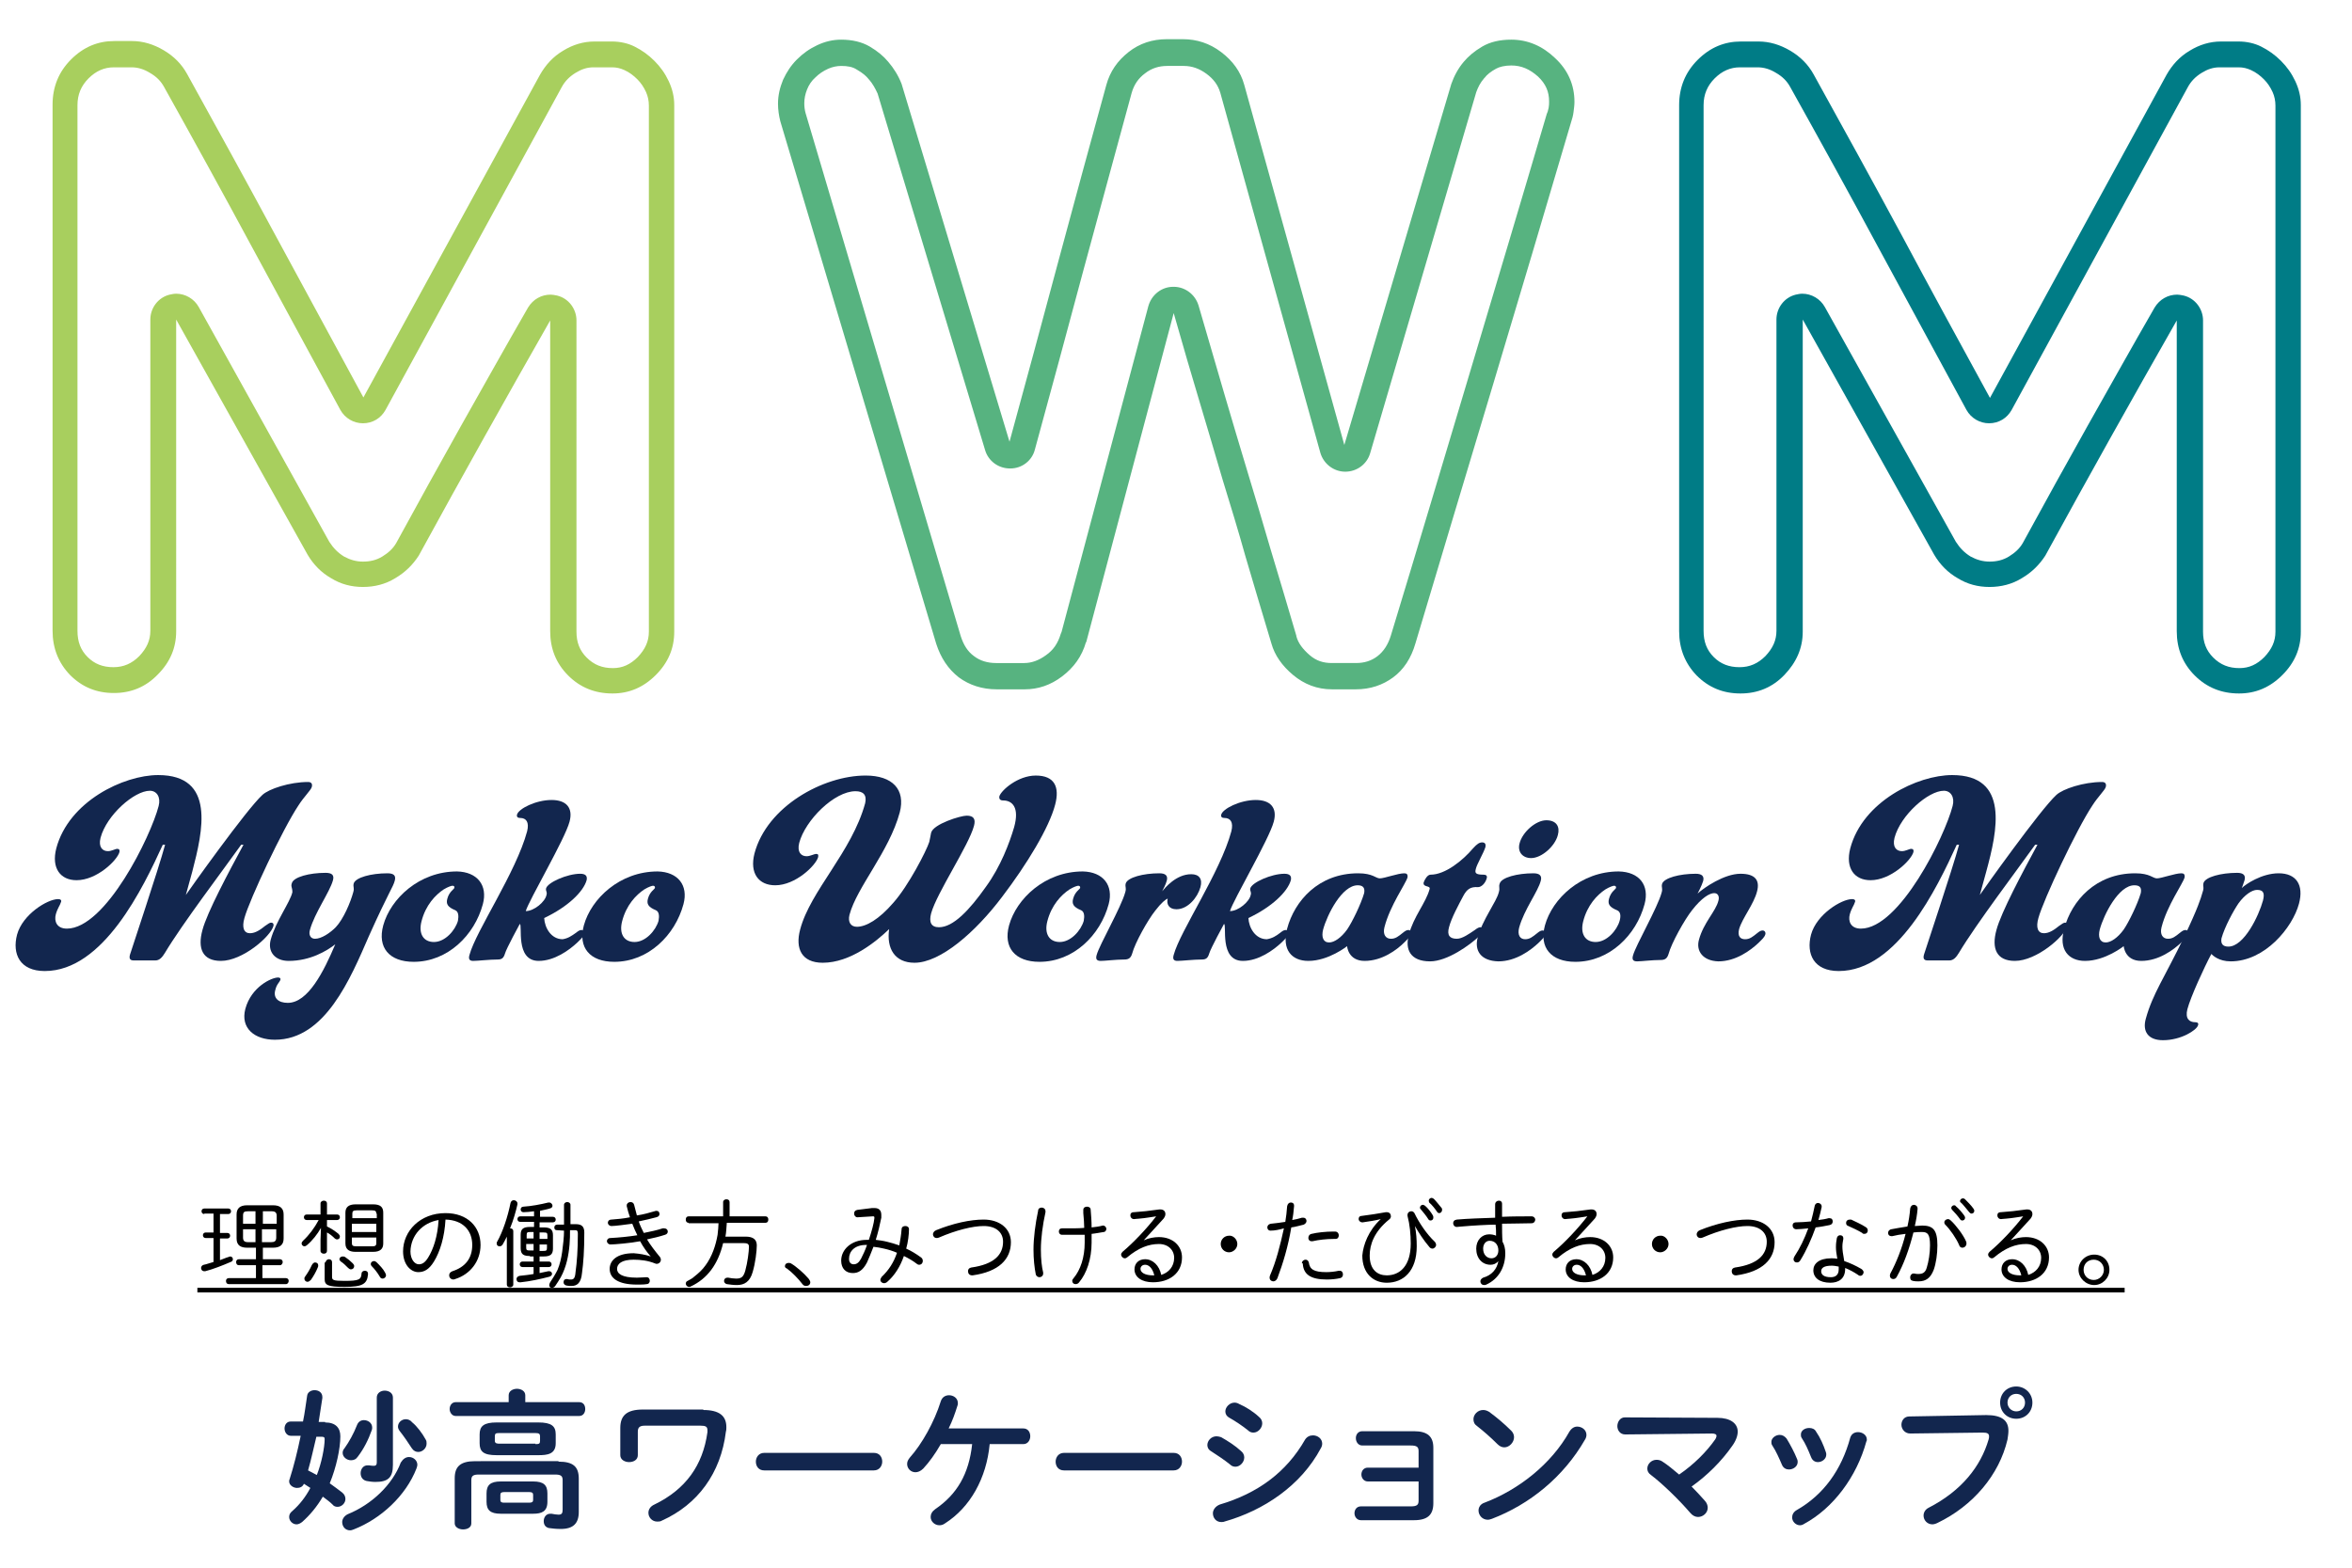 <?xml version="1.0" encoding="utf-8"?>
<!-- Generator: Adobe Illustrator 21.0.0, SVG Export Plug-In . SVG Version: 6.00 Build 0)  -->
<svg version="1.1" id="レイヤー_1" xmlns="http://www.w3.org/2000/svg" xmlns:xlink="http://www.w3.org/1999/xlink" x="0px"
	 y="0px" viewBox="0 0 510 340" style="enable-background:new 0 0 510 340;" xml:space="preserve">
<style type="text/css">
	.st0{fill:#12264E;}
	.st1{fill:#A8CF5E;}
	.st2{fill:#57B380;}
	.st3{fill:#007C86;}
</style>
<g>
	<path d="M44.3,263.3c-0.4,0-0.6-0.3-0.6-0.6c0-0.3,0.2-0.6,0.6-0.6h5.2c0.4,0,0.6,0.3,0.6,0.6c0,0.3-0.2,0.6-0.6,0.6h-1.8v4.1h1.6
		c0.4,0,0.6,0.3,0.6,0.6c0,0.3-0.2,0.6-0.6,0.6h-1.6v4.7c0.6-0.2,1.2-0.5,1.9-0.7c0.1,0,0.2-0.1,0.3-0.1c0.4,0,0.6,0.3,0.6,0.6
		c0,0.2-0.1,0.5-0.5,0.6c-1.6,0.7-3.9,1.6-5.5,2c-0.1,0-0.2,0-0.2,0c-0.5,0-0.7-0.4-0.7-0.7c0-0.3,0.2-0.6,0.6-0.7
		c0.6-0.1,1.3-0.4,2.1-0.6v-5.2h-1.7c-0.4,0-0.6-0.3-0.6-0.6c0-0.3,0.2-0.6,0.6-0.6h1.7v-4.1H44.3z M56.9,273.1h3.8
		c0.4,0,0.6,0.3,0.6,0.6c0,0.3-0.2,0.7-0.6,0.7h-3.8v2.8H62c0.4,0,0.6,0.3,0.6,0.6c0,0.3-0.2,0.7-0.6,0.7H49.6
		c-0.4,0-0.6-0.3-0.6-0.7c0-0.3,0.2-0.6,0.6-0.6h5.9v-2.8h-3.7c-0.4,0-0.6-0.3-0.6-0.7c0-0.3,0.2-0.6,0.6-0.6h3.7v-2.5h-1.9
		c-1.4,0-2.3-0.5-2.3-2v-5.2c0-1.3,0.7-2,2.3-2h5.6c1.6,0,2.3,0.7,2.3,2v5.2c0,1.3-0.7,2-2.3,2h-2.2V273.1z M53.8,262.7
		c-0.9,0-1.1,0.2-1.1,1v1.7h2.7v-2.7H53.8z M52.7,266.6v1.8c0,0.7,0.3,1,1.1,1h1.6v-2.8H52.7z M56.9,265.4H60v-1.7
		c0-0.7-0.3-1-1.1-1h-1.9V265.4z M56.9,269.4h1.9c0.7,0,1.1-0.2,1.1-1v-1.8h-3.1V269.4z"/>
	<path d="M66.5,264.6c-0.4,0-0.6-0.3-0.6-0.6s0.2-0.6,0.6-0.6h3V261c0-0.4,0.4-0.6,0.7-0.6c0.4,0,0.7,0.2,0.7,0.6v2.4h2.2
		c0.4,0,0.6,0.3,0.6,0.6s-0.2,0.6-0.6,0.6h-2.2v1.4c0.9,0.4,1.9,1.1,2.5,1.6c0.2,0.2,0.3,0.4,0.3,0.6c0,0.4-0.3,0.6-0.6,0.6
		c-0.2,0-0.4-0.1-0.5-0.2c-0.5-0.5-1.1-1-1.7-1.3v4c0,0.4-0.3,0.6-0.7,0.6c-0.3,0-0.7-0.2-0.7-0.6v-2.4l0.1-2.6
		c-0.8,1.4-1.8,2.7-3.1,3.8c-0.2,0.1-0.3,0.2-0.5,0.2c-0.3,0-0.6-0.3-0.6-0.6c0-0.2,0.1-0.4,0.3-0.6c1.3-1.2,2.5-2.8,3.4-4.5H66.5z
		 M68.3,273.8c0.4,0,0.7,0.2,0.7,0.7c0,0.1,0,0.2-0.1,0.4c-0.4,1-1,2-1.5,2.7c-0.2,0.2-0.5,0.4-0.7,0.4c-0.4,0-0.7-0.3-0.7-0.7
		c0-0.2,0.1-0.4,0.2-0.5c0.5-0.7,1-1.5,1.4-2.4C67.8,274,68.1,273.8,68.3,273.8z M70.6,273.8c0-0.4,0.4-0.7,0.7-0.7
		c0.4,0,0.7,0.2,0.7,0.7v3.1c0,0.7,0.2,0.9,2.7,0.9c3.2,0,3.6-0.3,3.7-1.6c0-0.4,0.4-0.6,0.7-0.6c0.4,0,0.7,0.2,0.7,0.7v0.1
		c-0.2,2.1-1.2,2.7-5.1,2.7c-3.7,0-4.3-0.4-4.3-1.7V273.8z M76.5,274c0.2,0.2,0.3,0.4,0.3,0.6c0,0.4-0.3,0.7-0.7,0.7
		c-0.2,0-0.4-0.1-0.6-0.3c-0.6-0.6-1.1-1.1-1.6-1.4c-0.2-0.2-0.3-0.3-0.3-0.5c0-0.3,0.3-0.6,0.7-0.6c0.1,0,0.3,0,0.5,0.1
		C75.4,273,76,273.5,76.5,274z M77.1,271.5c-1.2,0-2.2-0.4-2.2-1.8v-6.7c0-1.1,0.6-1.8,2.2-1.8h3.8c1.6,0,2.2,0.6,2.2,1.8v6.7
		c0,1.1-0.6,1.8-2.2,1.8H77.1z M81.6,263.2c0-0.5-0.2-0.7-0.9-0.7h-3.4c-0.7,0-0.9,0.2-0.9,0.7v1h5.3V263.2z M81.6,265.4h-5.3v1.8
		h5.3V265.4z M80.7,270.3c0.6,0,0.9-0.1,0.9-0.7v-1.2h-5.3v1.2c0,0.5,0.2,0.7,0.9,0.7H80.7z M83.5,276c0.1,0.2,0.2,0.4,0.2,0.6
		c0,0.4-0.4,0.7-0.7,0.7c-0.3,0-0.5-0.1-0.7-0.5c-0.4-0.7-1.1-1.6-1.7-2.2c-0.2-0.2-0.2-0.4-0.2-0.5c0-0.3,0.3-0.6,0.7-0.6
		c0.2,0,0.4,0.1,0.6,0.3C82.3,274.4,83.1,275.2,83.5,276z"/>
	<path d="M87.4,271.4c0-4.4,3.7-8.3,9.2-8.3c4.8,0,7.6,3,7.6,6.9c0,3.6-2.3,6.4-5.5,7.4c-0.1,0-0.2,0.1-0.4,0.1
		c-0.5,0-0.9-0.4-0.9-0.9c0-0.4,0.2-0.7,0.7-0.9c2.8-0.9,4.3-2.8,4.3-5.7c0-3.1-2-5.4-5.8-5.5c-0.2,3.8-1.2,7-2.5,9.1
		c-1.1,1.8-2.2,2.3-3.4,2.3C89.1,275.9,87.4,274.3,87.4,271.4z M89,271.4c0,1.7,0.9,2.8,1.8,2.8c0.7,0,1.3-0.3,2-1.4
		c1.2-1.9,2.1-4.7,2.3-8.2C91.6,265.2,89.1,267.9,89,271.4z"/>
	<path d="M109.9,268.2c-0.3,0.6-0.6,1.2-0.9,1.7c-0.2,0.3-0.4,0.4-0.7,0.4c-0.3,0-0.6-0.2-0.6-0.6c0-0.1,0-0.3,0.1-0.4
		c1.2-2.1,2.3-5.4,2.9-8.4c0.1-0.4,0.4-0.6,0.7-0.6c0.4,0,0.8,0.3,0.8,0.7c0,0.1,0,0.1,0,0.2c-0.3,1.4-0.9,3.5-1.6,5.2
		c0.4,0,0.7,0.2,0.7,0.6v11.6c0,0.4-0.4,0.6-0.7,0.6c-0.4,0-0.7-0.2-0.7-0.6V268.2z M114.9,272.4c-1.3,0-2-0.3-2-1.7v-2.9
		c0-1.2,0.5-1.7,2-1.7h0.9V265h-3c-0.4,0-0.6-0.3-0.6-0.6c0-0.3,0.2-0.6,0.6-0.6h3v-1.1c-0.7,0.1-1.7,0.2-2.3,0.2
		c-0.4,0-0.6-0.3-0.6-0.6c0-0.3,0.2-0.6,0.6-0.6c1.7-0.1,3.8-0.5,5.4-0.9c0.1,0,0.1,0,0.2,0c0.4,0,0.7,0.4,0.7,0.7
		c0,0.3-0.2,0.5-0.6,0.6c-0.6,0.2-1.3,0.3-2.1,0.5v1.3h2.8c0.4,0,0.6,0.3,0.6,0.6c0,0.3-0.2,0.6-0.6,0.6H117v1.1h0.9
		c1.5,0,2,0.5,2,1.7v2.9c0,1.2-0.5,1.7-2,1.7H117v1.1h2c0.4,0,0.6,0.3,0.6,0.6c0,0.3-0.2,0.6-0.6,0.6h-2v1.3
		c0.6-0.1,1.3-0.3,1.9-0.4c0.1,0,0.1,0,0.2,0c0.4,0,0.6,0.3,0.6,0.6c0,0.2-0.2,0.5-0.6,0.6c-1.9,0.5-4.2,1-6.2,1.2h-0.2
		c-0.5,0-0.7-0.3-0.7-0.7c0-0.3,0.2-0.6,0.7-0.7c0.9-0.1,2-0.2,3-0.4v-1.5h-2.4c-0.4,0-0.6-0.3-0.6-0.6c0-0.3,0.2-0.6,0.6-0.6h2.4
		v-1.1H114.9z M115.7,268.7v-1.5H115c-0.7,0-0.8,0.1-0.8,0.7v0.7H115.7z M115.7,271.3v-1.5h-1.6v0.7c0,0.6,0.1,0.7,0.8,0.7H115.7z
		 M117,268.7h1.7V268c0-0.6-0.1-0.7-0.8-0.7H117V268.7z M117,269.8v1.5h0.8c0.7,0,0.8-0.1,0.8-0.7v-0.7H117z M120.8,266.8
		L120.8,266.8c-0.5,0-0.6-0.3-0.6-0.6c0-0.3,0.2-0.6,0.6-0.6l1.5,0v-4.3c0-0.4,0.4-0.6,0.7-0.6c0.3,0,0.7,0.2,0.7,0.6v4.2l1.1,0h0.1
		c1.3,0,1.8,0.6,1.8,1.8c0,4-0.2,6.6-0.5,8.8c-0.2,2.2-1.1,2.8-2.3,2.8c-0.3,0-0.7,0-1.1-0.1c-0.4-0.1-0.6-0.4-0.6-0.7
		c0-0.4,0.2-0.7,0.6-0.7c0,0,0.1,0,0.2,0c0.3,0.1,0.5,0.1,0.8,0.1c0.6,0,0.9-0.3,1-1.6c0.3-2.2,0.5-4.7,0.5-8.3
		c0-0.6-0.1-0.8-0.6-0.8h-0.1l-1,0c0,1,0,2-0.1,3.1c-0.2,2.4-0.7,4.9-1.9,7.1c-0.4,0.7-0.8,1.3-1.2,1.9c-0.2,0.3-0.5,0.4-0.7,0.4
		c-0.4,0-0.6-0.2-0.6-0.6c0-0.2,0.1-0.4,0.2-0.6c0.6-0.9,1.1-1.7,1.6-2.7c0.5-1.2,0.8-2.5,1-3.9c0.2-1.5,0.4-3.2,0.4-4.6
		L120.8,266.8z"/>
	<path d="M141.1,272.5c-0.8-0.9-1.6-2-2.3-3.3c-2,0.4-5.6,0.7-6.4,0.7c-0.5,0-0.8-0.4-0.8-0.7c0-0.3,0.2-0.7,0.8-0.7
		c1.9-0.1,3.9-0.3,5.8-0.6c-0.4-0.8-0.8-1.7-1.1-2.5c-1.4,0.2-3.8,0.5-4.5,0.5c-0.5,0-0.8-0.4-0.8-0.7c0-0.3,0.2-0.7,0.8-0.7
		c1.2-0.1,2.6-0.2,4-0.5c-0.3-0.8-0.5-1.6-0.7-2.4c0-0.1,0-0.1,0-0.2c0-0.4,0.4-0.7,0.8-0.7c0.4,0,0.7,0.2,0.8,0.6
		c0.2,0.8,0.4,1.6,0.6,2.3c1.4-0.2,2.8-0.6,3.8-0.9c0.1,0,0.2-0.1,0.4-0.1c0.5,0,0.7,0.3,0.7,0.7c0,0.3-0.2,0.6-0.7,0.7
		c-1.1,0.3-2.4,0.6-3.8,0.9c0.3,0.9,0.7,1.7,1.1,2.5c1.5-0.3,2.9-0.6,4.1-1c0.1,0,0.2,0,0.3,0c0.5,0,0.8,0.3,0.8,0.7
		c0,0.3-0.2,0.6-0.6,0.7c-1.2,0.4-2.5,0.7-3.9,1c0.7,1.2,1.8,2.6,2.7,3.7c0.2,0.2,0.3,0.5,0.3,0.7c0,0.5-0.4,0.9-0.9,0.9
		c-0.1,0-0.2,0-0.4-0.1c-1.5-0.6-3.1-0.8-4.6-0.8c-2.6,0-3.6,0.9-3.6,2c0,1,1,1.9,4.3,1.9c0.7,0,1.8-0.1,2.1-0.1
		c0.5,0,0.7,0.4,0.7,0.8c0,0.3-0.2,0.7-0.7,0.7c-0.6,0.1-1.2,0.1-2.1,0.1c-4.1,0-5.9-1.4-5.9-3.4c0-1.7,1.4-3.4,5.2-3.4
		C138.7,271.9,139.9,272.1,141.1,272.5L141.1,272.5z"/>
	<path d="M149.3,265.2c-0.4,0-0.6-0.3-0.6-0.7s0.2-0.7,0.6-0.7h7.5v-3.1c0-0.4,0.4-0.6,0.7-0.6c0.4,0,0.7,0.2,0.7,0.6v3.1h7.8
		c0.4,0,0.6,0.3,0.6,0.7s-0.2,0.7-0.6,0.7h-8.4c-0.1,1-0.1,2-0.3,3h4.4c1.7,0,2.4,0.7,2.4,1.9c0,1.2-0.3,3.8-0.9,5.8
		c-0.6,2.1-1.8,2.8-3.4,2.8c-0.8,0-1.5-0.1-2.2-0.2c-0.4-0.1-0.6-0.4-0.6-0.7c0-0.4,0.3-0.7,0.7-0.7c0.1,0,0.2,0,0.2,0
		c0.5,0.1,1.2,0.2,1.7,0.2c1.1,0,1.6-0.3,2-1.7c0.5-1.8,0.8-4.2,0.8-5.2c0-0.6-0.3-0.8-1.2-0.8h-4.4c-1.1,4.6-3.4,7.7-7,9.4
		c-0.1,0.1-0.3,0.1-0.4,0.1c-0.4,0-0.7-0.4-0.7-0.7c0-0.2,0.1-0.5,0.4-0.6c0.5-0.3,1-0.5,1.4-0.9c0.9-0.7,1.8-1.5,2.5-2.5
		c1.4-1.9,2.2-4.3,2.6-6.6c0.1-0.8,0.2-2,0.2-2.5H149.3z"/>
	<path d="M170.2,274.6c0-0.4,0.3-0.7,0.8-0.7c0.1,0,0.3,0,0.5,0.1c1.2,0.7,2.9,2.2,3.9,3.4c0.2,0.3,0.3,0.5,0.3,0.7
		c0,0.5-0.4,0.8-0.9,0.8c-0.3,0-0.6-0.1-0.8-0.4c-0.9-1.2-2.4-2.7-3.4-3.4C170.3,275,170.2,274.8,170.2,274.6z"/>
	<path d="M189.1,262c0.2,0,0.4,0,0.5,0c1,0,1.5,0.5,1.5,1.5c0,0.2,0,0.4,0,0.6c-0.3,1.5-0.7,3.2-1.2,4.8c0.8,0.1,1.6,0.2,2.4,0.4
		c0.9,0.2,1.8,0.5,2.7,0.8c0.2-1.1,0.4-2.2,0.5-3.5c0-0.5,0.4-0.7,0.8-0.7c0.4,0,0.8,0.2,0.8,0.7c0,1.1-0.2,2.8-0.6,4.2
		c1.1,0.5,2.1,1.1,3.2,1.9c0.3,0.2,0.4,0.5,0.4,0.8c0,0.4-0.3,0.8-0.8,0.8c-0.2,0-0.4-0.1-0.5-0.2c-0.9-0.7-1.8-1.2-2.8-1.7
		c-0.8,2.3-2,4.2-3.6,5.6c-0.2,0.2-0.5,0.3-0.7,0.3c-0.4,0-0.8-0.3-0.8-0.7c0-0.2,0.1-0.4,0.3-0.7c1.5-1.4,2.6-3.1,3.3-5.2
		c-0.9-0.4-1.9-0.7-2.8-0.9c-0.8-0.2-1.5-0.3-2.3-0.4c-0.5,1.3-1,2.5-1.4,3.4c-1,1.9-2,2.3-3.1,2.3c-1.5,0-2.5-1-2.5-2.7
		c0-2.4,2.2-4.5,5.5-4.5h0.5c0.6-1.8,1.1-3.6,1.2-4.7c0-0.1,0-0.1,0-0.2c0-0.1-0.1-0.2-0.2-0.2c-0.1,0-0.1,0-0.2,0L186,264
		c0,0-0.1,0-0.1,0c-0.4,0-0.7-0.4-0.7-0.8c0-0.4,0.2-0.7,0.7-0.8L189.1,262z M186.7,273c0.4-0.8,0.9-1.8,1.3-3h-0.2
		c-2.5,0-3.7,1.4-3.7,3c0,0.9,0.5,1.2,1,1.2C185.7,274.2,186.2,273.9,186.7,273z"/>
	<path d="M213.3,264.5c3.4,0,5.9,1.9,5.9,4.9c0,3.7-2.6,6.4-8.3,7.2h-0.1c-0.6,0-0.9-0.4-0.9-0.9c0-0.4,0.2-0.7,0.7-0.8
		c5-0.7,6.9-2.8,6.9-5.6c0-2-1.5-3.4-4.2-3.4c-2.4,0-6,0.9-9.7,2.5c-0.2,0.1-0.4,0.1-0.5,0.1c-0.5,0-0.8-0.4-0.8-0.8
		c0-0.3,0.2-0.7,0.7-0.9C206.7,265.3,210.4,264.5,213.3,264.5z"/>
	<path d="M225.9,261.9c0.4,0,0.8,0.3,0.8,0.8c0,0.1,0,0.1,0,0.2c-0.6,2.7-1,5.7-1,8.1c0,2.1,0.2,3.8,0.5,5c0,0.1,0,0.2,0,0.2
		c0,0.5-0.4,0.8-0.8,0.8c-0.3,0-0.7-0.2-0.8-0.6c-0.3-1.5-0.5-3.3-0.5-5.4c0-2.5,0.4-5.6,1-8.4C225.1,262.1,225.5,261.9,225.9,261.9
		z M232.1,267.8c-0.8,0-1.2,0-1.8,0c-0.5,0-0.7-0.4-0.7-0.7c0-0.4,0.2-0.7,0.7-0.7c0.6,0,1.1,0,1.7,0c1,0,2.1,0,3.1-0.1
		c0-0.8-0.1-2.2-0.2-3.2c0-0.4,0-0.6,0-0.7c0-0.5,0.4-0.7,0.8-0.7c0.4,0,0.8,0.2,0.8,0.7c0.1,1.2,0.2,2.5,0.2,3.8
		c0.9-0.1,1.7-0.2,2.4-0.4c0,0,0.1,0,0.1,0c0.4,0,0.7,0.4,0.7,0.7c0,0.3-0.2,0.7-0.6,0.7c-0.7,0.1-1.6,0.3-2.6,0.4
		c0,0.6,0,1.2,0,1.9c0,3.6-1.1,6.7-2.7,8.6c-0.2,0.3-0.5,0.4-0.8,0.4c-0.4,0-0.7-0.3-0.7-0.7c0-0.2,0.1-0.4,0.3-0.6
		c1.5-1.8,2.4-4.5,2.4-7.7c0-0.6,0-1.2,0-1.7C234.1,267.8,233,267.8,232.1,267.8z"/>
	<path d="M248,269c1.1-0.5,2.3-0.7,3.3-0.7c3,0,5,1.9,5,4.4c0,3.5-2.8,5.4-6.3,5.4c-2.4,0-4-1.1-4-2.8c0-1.3,0.9-2.2,2.3-2.2
		c1.7,0,3.1,1.4,3.5,3.4c1.6-0.5,2.8-1.8,2.8-3.7c0-1.7-1.3-3-3.3-3c-2.2,0-4.4,0.8-6.9,2.9c-0.1,0.1-0.3,0.2-0.5,0.2
		c-0.4,0-0.8-0.4-0.8-0.8c0-0.2,0.1-0.4,0.3-0.6c2.5-2.1,5.3-5.1,7.3-7.7c-0.7,0.1-2.4,0.4-3.7,0.5c-0.4,0-0.9,0.1-1.1,0.1
		c-0.5,0-0.8-0.4-0.8-0.8c0-0.4,0.2-0.7,0.8-0.7c1.6-0.1,3.4-0.3,5.5-0.6c0.1,0,0.1,0,0.2,0c0.7,0,1.1,0.4,1.1,1
		c0,0.3-0.1,0.6-0.4,1C250.9,265.8,249.6,267.3,248,269L248,269z M250.3,276.6c-0.4-1.6-1.2-2.3-2-2.3c-0.6,0-1,0.4-1,0.9
		c0,0.8,1,1.4,2.7,1.4H250.3z"/>
	<path d="M268.3,269.8c0,1-0.9,1.8-1.8,1.8c-1,0-1.8-0.8-1.8-1.8c0-1,0.8-1.8,1.8-1.8C267.4,267.9,268.3,268.8,268.3,269.8z"/>
	<path d="M275.5,266.9c-0.5,0-0.7-0.4-0.7-0.7s0.2-0.7,0.8-0.8c0.9-0.1,1.9-0.2,3.1-0.4c0.2-1.2,0.3-2.1,0.4-3.4
		c0.1-0.5,0.4-0.8,0.8-0.8c0.4,0,0.7,0.2,0.7,0.7c0,0,0,0.1,0,0.1c-0.1,1.2-0.2,2.1-0.4,3c0.7-0.1,1.4-0.3,2.1-0.5
		c0.1,0,0.2,0,0.3,0c0.5,0,0.7,0.4,0.7,0.7c0,0.3-0.2,0.6-0.6,0.8c-0.9,0.2-1.8,0.5-2.7,0.6c-0.7,4.2-1.8,7.8-3,11
		c-0.2,0.5-0.6,0.7-0.9,0.7c-0.4,0-0.8-0.3-0.8-0.8c0-0.1,0-0.3,0.1-0.5c1.3-3,2.2-6.5,3-10.2C277.4,266.7,276.4,266.9,275.5,266.9z
		 M282.3,274c0-0.5,0.4-0.8,0.8-0.8c0.3,0,0.6,0.2,0.7,0.6c0.2,1.5,1.1,2.1,3.8,2.1c0.8,0,1.8-0.1,2.7-0.3c0.1,0,0.1,0,0.2,0
		c0.5,0,0.7,0.4,0.7,0.8c0,0.4-0.2,0.7-0.6,0.8c-0.9,0.2-1.9,0.3-2.9,0.3c-3.5,0-5-1.1-5.2-3.3V274z M289.1,267.1h0.4
		c0.5,0,0.8,0.4,0.8,0.8c0,0.4-0.2,0.8-0.7,0.8h-0.4c-1.6,0-3.3,0.2-4.6,0.5c-0.1,0-0.2,0-0.2,0c-0.5,0-0.7-0.4-0.7-0.7
		c0-0.4,0.2-0.8,0.7-0.9C285.6,267.3,287.5,267.1,289.1,267.1z"/>
	<path d="M299.4,264.4c-1.2,0.3-2.5,0.5-3.9,0.7h-0.1c-0.5,0-0.8-0.4-0.8-0.7c0-0.4,0.2-0.7,0.7-0.7c1.7-0.2,3.5-0.5,5.2-0.8
		c0.1,0,0.1,0,0.2,0c0.6,0,0.9,0.4,0.9,0.9c0,0.2-0.1,0.5-0.4,0.7c-3.2,2.6-4.2,5.4-4.2,7.8c0,3.1,1.7,4.3,3.7,4.3
		c2.8,0,5.2-2,5.2-6.9c0-2-0.2-4.1-0.7-6c0-0.1,0-0.1,0-0.2c0-0.5,0.4-0.8,0.8-0.8c0.3,0,0.5,0.1,0.7,0.4c1,2.1,2.7,4.6,4.4,6.2
		c0.2,0.2,0.3,0.5,0.3,0.7c0,0.4-0.4,0.8-0.8,0.8c-0.2,0-0.5-0.1-0.7-0.4c-1.2-1.4-2.3-3.1-3.1-4.5l0,0c0.3,1.4,0.4,2.9,0.4,4.4
		c0,5.4-2.9,7.9-6.5,7.9c-2.9,0-5.3-2-5.3-5.9C295.6,270,296.7,266.9,299.4,264.4L299.4,264.4z M307.9,261.9c0-0.3,0.3-0.6,0.6-0.6
		c0.2,0,0.3,0.1,0.5,0.2c0.6,0.5,1.3,1.4,1.7,2.1c0.1,0.2,0.1,0.3,0.1,0.5c0,0.4-0.3,0.6-0.6,0.6c-0.2,0-0.4-0.1-0.5-0.3
		c-0.5-0.8-1.1-1.5-1.6-2.1C307.9,262.1,307.9,262,307.9,261.9z M309.8,260.4c0-0.3,0.3-0.6,0.6-0.6c0.2,0,0.3,0.1,0.5,0.2
		c0.5,0.5,1.2,1.4,1.7,2c0.1,0.1,0.1,0.3,0.1,0.4c0,0.4-0.3,0.7-0.6,0.7c-0.2,0-0.4-0.1-0.5-0.3c-0.4-0.6-1.1-1.5-1.7-2
		C309.9,260.7,309.8,260.6,309.8,260.4z"/>
	<path d="M324.9,273.5c-0.5,0.6-1.1,0.8-1.7,0.8c-1.8,0-3.1-1.4-3.1-3.5c0-1.8,1.2-3.1,2.8-3.1c0.5,0,1.1,0.1,1.5,0.3
		c0-0.8,0-1.6-0.1-2.4c-1.5,0-5.1,0.2-7.3,0.4c-0.3,0-0.9,0.1-1.1,0.1c-0.5,0-0.8-0.4-0.8-0.8c0-0.4,0.2-0.7,0.8-0.8
		c2.3-0.2,5.3-0.3,8.3-0.4c0-0.8,0-1.8,0-2.9c0-0.5,0.4-0.8,0.8-0.8c0.4,0,0.7,0.2,0.7,0.7v2.8c2.3-0.1,4.6-0.1,6.4-0.1
		c0.5,0,0.8,0.4,0.8,0.7c0,0.4-0.3,0.8-0.8,0.8c-1.8,0-4,0.1-6.4,0.1c0,1.3,0,2.6,0.1,3.9c0.4,0.7,0.6,1.5,0.6,2.5
		c0,3.1-1.5,5.6-4.1,6.8c-0.2,0.1-0.3,0.1-0.5,0.1c-0.5,0-0.8-0.4-0.8-0.8c0-0.3,0.2-0.6,0.6-0.8
		C323.4,276.6,324.6,275.3,324.9,273.5L324.9,273.5z M321.6,270.8c0,1.4,0.9,2.1,1.8,2.1c0.9,0,1.5-0.7,1.5-1.7
		c0-1.2-0.7-2.1-1.9-2.1C322.2,269.1,321.6,269.8,321.6,270.8z"/>
	<path d="M341.5,269c1.1-0.5,2.3-0.7,3.3-0.7c3,0,5,1.9,5,4.4c0,3.5-2.8,5.4-6.3,5.4c-2.4,0-4-1.1-4-2.8c0-1.3,0.9-2.2,2.3-2.2
		c1.7,0,3.1,1.4,3.5,3.4c1.6-0.5,2.8-1.8,2.8-3.7c0-1.7-1.3-3-3.3-3c-2.2,0-4.4,0.8-6.9,2.9c-0.1,0.1-0.3,0.2-0.5,0.2
		c-0.4,0-0.8-0.4-0.8-0.8c0-0.2,0.1-0.4,0.3-0.6c2.5-2.1,5.3-5.1,7.3-7.7c-0.7,0.1-2.4,0.4-3.7,0.5c-0.4,0-0.9,0.1-1.1,0.1
		c-0.5,0-0.8-0.4-0.8-0.8c0-0.4,0.2-0.7,0.8-0.7c1.6-0.1,3.4-0.3,5.5-0.6c0.1,0,0.1,0,0.2,0c0.7,0,1.1,0.4,1.1,1
		c0,0.3-0.1,0.6-0.4,1C344.4,265.8,343.1,267.3,341.5,269L341.5,269z M343.9,276.6c-0.4-1.6-1.2-2.3-2-2.3c-0.6,0-1,0.4-1,0.9
		c0,0.8,1,1.4,2.7,1.4H343.9z"/>
	<path d="M361.8,269.8c0,1-0.9,1.8-1.8,1.8c-1,0-1.8-0.8-1.8-1.8c0-1,0.8-1.8,1.8-1.8C360.9,267.9,361.8,268.8,361.8,269.8z"/>
	<path d="M378.9,264.5c3.4,0,5.9,1.9,5.9,4.9c0,3.7-2.6,6.4-8.3,7.2h-0.1c-0.6,0-0.9-0.4-0.9-0.9c0-0.4,0.2-0.7,0.7-0.8
		c5-0.7,6.9-2.8,6.9-5.6c0-2-1.5-3.4-4.2-3.4c-2.4,0-6,0.9-9.7,2.5c-0.2,0.1-0.4,0.1-0.5,0.1c-0.5,0-0.8-0.4-0.8-0.8
		c0-0.3,0.2-0.7,0.7-0.9C372.3,265.3,376.1,264.5,378.9,264.5z"/>
	<path d="M393.5,261.5c0.1-0.4,0.4-0.6,0.7-0.6c0.4,0,0.8,0.3,0.8,0.7c0,0.1,0,0.1,0,0.2c-0.2,0.9-0.4,1.8-0.7,2.8
		c0.8-0.1,1.5-0.2,2.2-0.4c0.1,0,0.2,0,0.2,0c0.5,0,0.7,0.3,0.7,0.7s-0.2,0.7-0.7,0.8c-1,0.2-2,0.4-3,0.5c-0.9,2.5-2,5-3.3,7.1
		c-0.2,0.4-0.5,0.5-0.8,0.5c-0.4,0-0.7-0.3-0.7-0.7c0-0.2,0.1-0.4,0.2-0.6c1.2-1.8,2.2-3.9,3-6.1c-0.9,0.1-1.9,0.2-2.6,0.2
		c-0.5,0-0.8-0.4-0.8-0.8c0-0.4,0.2-0.7,0.8-0.7c1,0,2.1-0.1,3.2-0.2C393,263.7,393.3,262.6,393.5,261.5z M398.1,270.5
		c0-0.9,0.1-1.4,0.2-2c0.1-0.4,0.4-0.6,0.7-0.6c0.4,0,0.7,0.2,0.7,0.7c0,0,0,0.1,0,0.1c-0.1,0.6-0.2,1-0.2,1.7
		c0,0.6,0.1,1.5,0.4,3.1c1.2,0.4,2.5,1,3.7,1.7c0.3,0.2,0.5,0.5,0.5,0.7c0,0.4-0.3,0.8-0.7,0.8c-0.1,0-0.3,0-0.5-0.2
		c-0.9-0.6-1.8-1.1-2.8-1.5v0.2c0,2.2-1.5,3-3.2,3c-2.4,0-3.7-1.1-3.7-2.7c0-1.4,1.2-2.6,3.9-2.6c0.4,0,0.8,0,1.3,0.1
		C398.2,272,398.1,271.1,398.1,270.5z M398.7,275.3c0-0.2,0-0.4,0-0.6c-0.5-0.1-1-0.2-1.5-0.2c-1.7,0-2.3,0.5-2.3,1.2
		c0,0.7,0.5,1.3,2.1,1.3C397.9,277,398.7,276.6,398.7,275.3z M404.5,266.1c0.4,0.2,0.5,0.5,0.5,0.8c0,0.4-0.3,0.7-0.7,0.7
		c-0.2,0-0.4,0-0.5-0.2c-1-0.6-2.1-1.1-3-1.5c-0.4-0.1-0.5-0.4-0.5-0.7c0-0.4,0.3-0.7,0.8-0.7c0.1,0,0.2,0,0.3,0
		C402.2,264.9,403.6,265.5,404.5,266.1z"/>
	<path d="M411.3,276.9c-0.2,0.4-0.5,0.5-0.8,0.5c-0.4,0-0.7-0.3-0.7-0.7c0-0.1,0-0.3,0.1-0.5c1.3-2.4,2.5-5.4,3.3-8.6
		c-1,0.1-2.1,0.3-2.9,0.5c-0.1,0-0.2,0-0.2,0c-0.4,0-0.7-0.3-0.7-0.7c0-0.3,0.2-0.7,0.7-0.8c1-0.2,2.3-0.4,3.5-0.6
		c0.3-1.3,0.5-2.6,0.6-3.9c0.1-0.5,0.4-0.8,0.8-0.8c0.4,0,0.8,0.3,0.8,0.8v0.1c-0.1,1.2-0.3,2.4-0.6,3.7c0.6,0,1.1-0.1,1.6-0.1
		c2.4,0,3.3,1,3.3,4.3c0,1.9-0.3,3.9-0.8,5.3c-0.7,1.8-1.7,2.5-3.3,2.5c-0.4,0-0.8,0-1.2-0.1c-0.5-0.1-0.6-0.4-0.6-0.8
		c0-0.4,0.3-0.8,0.7-0.8c0,0,0.1,0,0.2,0c0.3,0.1,0.6,0.1,0.9,0.1c0.9,0,1.5-0.3,1.8-1.4c0.4-1.3,0.7-3.1,0.7-4.8
		c0-2.4-0.5-2.9-1.7-2.9c-0.6,0-1.2,0-1.9,0.1C414,270.9,412.8,274.2,411.3,276.9z M426.3,269.2c0.1,0.2,0.1,0.3,0.1,0.5
		c0,0.5-0.4,0.9-0.9,0.9c-0.3,0-0.6-0.2-0.7-0.6c-0.6-1.4-1.9-3.3-3-4.4c-0.2-0.2-0.2-0.4-0.2-0.5c0-0.4,0.4-0.7,0.8-0.7
		c0.2,0,0.4,0.1,0.6,0.3C424.1,265.7,425.7,267.8,426.3,269.2z M423.1,262c0-0.3,0.3-0.6,0.6-0.6c0.1,0,0.3,0,0.4,0.2
		c0.6,0.5,1.3,1.3,1.8,2c0.1,0.2,0.2,0.3,0.2,0.5c0,0.4-0.3,0.6-0.6,0.6c-0.2,0-0.4-0.1-0.5-0.3c-0.5-0.7-1.2-1.5-1.7-2
		C423.2,262.3,423.1,262.1,423.1,262z M425,260.5c0-0.3,0.3-0.6,0.6-0.6c0.1,0,0.3,0,0.5,0.2c0.5,0.5,1.3,1.3,1.8,2
		c0.1,0.2,0.2,0.3,0.2,0.5c0,0.4-0.3,0.6-0.6,0.6c-0.2,0-0.3-0.1-0.5-0.3c-0.5-0.6-1.2-1.5-1.7-2C425.1,260.8,425,260.6,425,260.5z"
		/>
	<path d="M436,269c1.1-0.5,2.3-0.7,3.3-0.7c3,0,5,1.9,5,4.4c0,3.5-2.8,5.4-6.3,5.4c-2.4,0-4-1.1-4-2.8c0-1.3,0.9-2.2,2.3-2.2
		c1.7,0,3.1,1.4,3.5,3.4c1.6-0.5,2.8-1.8,2.8-3.7c0-1.7-1.3-3-3.3-3c-2.2,0-4.4,0.8-6.9,2.9c-0.1,0.1-0.3,0.2-0.5,0.2
		c-0.4,0-0.8-0.4-0.8-0.8c0-0.2,0.1-0.4,0.3-0.6c2.5-2.1,5.3-5.1,7.3-7.7c-0.7,0.1-2.4,0.4-3.7,0.5c-0.4,0-0.9,0.1-1.1,0.1
		c-0.5,0-0.8-0.4-0.8-0.8c0-0.4,0.2-0.7,0.8-0.7c1.6-0.1,3.4-0.3,5.5-0.6c0.1,0,0.1,0,0.2,0c0.7,0,1.1,0.4,1.1,1
		c0,0.3-0.1,0.6-0.4,1C438.9,265.8,437.6,267.3,436,269L436,269z M438.3,276.6c-0.4-1.6-1.2-2.3-2-2.3c-0.6,0-1,0.4-1,0.9
		c0,0.8,1,1.4,2.7,1.4H438.3z"/>
	<path d="M457.4,275.4c0,1.8-1.5,3.3-3.3,3.3s-3.4-1.5-3.4-3.3s1.5-3.3,3.4-3.3S457.4,273.5,457.4,275.4z M451.8,275.4
		c0,1.2,0.9,2.2,2.2,2.2c1.2,0,2.2-1,2.2-2.2s-0.9-2.2-2.2-2.2S451.8,274.1,451.8,275.4z"/>
	<path d="M42.8,280.3v-1h417.9v1H42.8z"/>
</g>
<g>
	<path class="st0" d="M70.5,308.5c2.3,0,3.3,1.2,3.3,3c0,2.7-0.9,6.8-2.3,10.2c1,0.7,1.9,1.4,2.7,2c0.5,0.4,0.7,0.9,0.7,1.4
		c0,0.9-0.8,1.7-1.7,1.7c-0.4,0-0.8-0.1-1.1-0.5c-0.6-0.6-1.3-1.1-2.1-1.7c-1.3,2.2-2.8,4-4.5,5.5c-0.4,0.3-0.8,0.5-1.2,0.5
		c-0.9,0-1.6-0.8-1.6-1.6c0-0.5,0.2-0.9,0.7-1.3c1.6-1.4,2.9-3.1,3.9-5c-0.5-0.3-0.9-0.6-1.4-0.9c-0.3,0.7-0.9,0.9-1.5,0.9
		c-0.8,0-1.7-0.6-1.7-1.4c0-0.2,0-0.3,0.1-0.5c0.9-2.8,1.7-6,2.4-9.4h-2.1c-0.9,0-1.4-0.8-1.4-1.6s0.5-1.5,1.3-1.5h2.7
		c0.4-1.9,0.6-3.7,0.9-5.6c0.1-0.8,0.9-1.2,1.6-1.2c0.9,0,1.7,0.5,1.7,1.5v0.2c-0.3,1.7-0.5,3.5-0.8,5.2H70.5z M68.6,311.6
		c-0.6,2.4-1.1,4.9-1.8,7.3c0.6,0.3,1.3,0.7,1.9,1c1-2.5,1.7-6,1.7-7.8c0-0.4-0.2-0.5-0.7-0.5H68.6z M88.7,316
		c0.9,0,1.8,0.7,1.8,1.7c0,0.2-0.1,0.5-0.2,0.8c-2.3,5.9-7.7,10.9-13.6,13.2c-0.3,0.1-0.5,0.2-0.8,0.2c-1,0-1.7-0.8-1.7-1.8
		c0-0.6,0.4-1.3,1.2-1.7c5.2-2.1,9.7-6.4,11.5-11.2C87.4,316.4,88,316,88.7,316z M78.9,308c0.9,0,1.8,0.6,1.8,1.6
		c0,0.2,0,0.4-0.1,0.6c-0.7,2-1.7,4-3,5.7c-0.4,0.6-0.9,0.8-1.5,0.8c-0.9,0-1.8-0.7-1.8-1.6c0-0.3,0.1-0.7,0.4-1c1-1.4,2-3.2,2.7-5
		C77.7,308.3,78.3,308,78.9,308z M81.7,303.1c0-1,0.9-1.5,1.7-1.5c0.9,0,1.8,0.5,1.8,1.5v14.6c0,2.8-1.1,3.7-3.8,3.7
		c-0.7,0-1.3-0.1-1.9-0.2c-0.9-0.2-1.3-0.9-1.3-1.7c0-0.8,0.5-1.7,1.5-1.7c0.1,0,0.2,0,0.3,0c0.5,0.1,0.9,0.1,1.1,0.1
		c0.4,0,0.6-0.2,0.6-0.7V303.1z M92.3,312.2c0.2,0.3,0.2,0.6,0.2,0.9c0,1-0.9,1.8-1.8,1.8c-0.5,0-1-0.2-1.4-0.8
		c-0.7-1.1-1.8-2.7-2.6-3.7c-0.3-0.4-0.4-0.7-0.4-1c0-0.9,0.8-1.6,1.7-1.6c0.5,0,1,0.2,1.4,0.7C90.4,309.3,91.6,310.9,92.3,312.2z"
		/>
	<path class="st0" d="M110.3,302.6c0-0.9,0.9-1.4,1.8-1.4s1.8,0.5,1.8,1.4v1.5h11.7c0.9,0,1.3,0.7,1.3,1.5c0,0.7-0.4,1.5-1.3,1.5
		H98.8c-0.8,0-1.3-0.8-1.3-1.5c0-0.8,0.5-1.5,1.3-1.5h11.5V302.6z M121.1,317c3.2,0,4.4,1.1,4.4,3.7v7.2c0,2.5-1.2,3.7-3.9,3.7
		c-1.1,0-1.8-0.1-2.6-0.2c-0.8-0.2-1.1-0.8-1.1-1.5c0-0.8,0.5-1.6,1.4-1.6c0.1,0,0.2,0,0.3,0c0.5,0.1,1.1,0.2,1.5,0.2
		c0.7,0,0.9-0.3,0.9-1.1v-6.4c0-0.9-0.4-1.2-1.6-1.2h-16.6c-1.2,0-1.6,0.3-1.6,1.2v9.4c0,0.9-0.9,1.3-1.8,1.3
		c-0.9,0-1.8-0.5-1.8-1.3v-9.8c0-2.5,1.2-3.7,4.4-3.7H121.1z M107.7,315.6c-2.9,0-3.7-0.8-3.7-2.6v-1.9c0-1.8,0.9-2.6,3.7-2.6h9
		c2.9,0,3.8,0.8,3.8,2.6v1.9c0,2.4-1.8,2.6-3.8,2.6H107.7z M108.6,328.3c-2.3,0-3.1-0.8-3.1-2.6v-1.8c0-1.8,0.8-2.6,3.1-2.6h7
		c2.3,0,3.1,0.8,3.1,2.6v1.8c0,2.1-1.2,2.6-3.1,2.6H108.6z M116.1,313.2c0.8,0,1-0.1,1-0.7v-1c0-0.5-0.2-0.7-1-0.7h-7.8
		c-0.8,0-1,0.1-1,0.7v1c0,0.6,0.6,0.6,1,0.6H116.1z M114.8,325.9c0.6,0,0.8-0.2,0.8-0.6v-1.1c0-0.4-0.2-0.6-0.8-0.6h-5.5
		c-0.6,0-0.8,0.2-0.8,0.6v1.1c0,0.5,0.3,0.6,0.8,0.6H114.8z"/>
	<path class="st0" d="M152.5,305.8c3.5,0,5,1.3,5,3.7c0,0.3,0,0.7-0.1,1c-1.1,9-6.1,15.8-13.9,19.3c-0.3,0.2-0.7,0.2-1,0.2
		c-1.1,0-1.9-0.9-1.9-1.9c0-0.7,0.4-1.4,1.3-1.8c6.8-3.3,10.5-8.5,11.5-15.7c0-0.2,0-0.3,0-0.4c0-0.8-0.4-1-1.5-1h-12.1
		c-1.1,0-1.5,0.4-1.5,1.3v5.1c0,1-0.9,1.5-1.9,1.5c-0.9,0-1.9-0.5-1.9-1.5v-5.9c0-2.7,1.4-4,4.9-4H152.5z"/>
	<path class="st0" d="M189.5,315.1c1.2,0,1.8,0.9,1.8,1.9c0,0.9-0.6,1.9-1.8,1.9h-23.8c-1.2,0-1.8-0.9-1.8-1.9
		c0-0.9,0.6-1.9,1.8-1.9H189.5z"/>
	<path class="st0" d="M204,313.2c-1.2,2.1-2.5,3.9-3.8,5.3c-0.6,0.6-1.2,0.8-1.7,0.8c-1,0-1.8-0.8-1.8-1.8c0-0.5,0.2-0.9,0.6-1.4
		c2.6-2.9,5.3-7.7,6.7-12.2c0.3-0.9,1-1.3,1.8-1.3c0.9,0,1.9,0.6,1.9,1.7c0,0.2,0,0.4-0.1,0.6c-0.5,1.6-1.1,3.3-1.9,4.9h16.2
		c1,0,1.5,0.8,1.5,1.7c0,0.8-0.5,1.7-1.5,1.7h-7.3c-0.7,7.4-4.2,13.7-9.7,17.2c-0.4,0.3-0.8,0.4-1.2,0.4c-1,0-1.9-0.8-1.9-1.8
		c0-0.6,0.3-1.2,1-1.7c4.7-3.2,7.3-7.6,8-14.1H204z"/>
	<path class="st0" d="M254.5,315.1c1.2,0,1.8,0.9,1.8,1.9c0,0.9-0.6,1.9-1.8,1.9h-23.8c-1.2,0-1.8-0.9-1.8-1.9
		c0-0.9,0.6-1.9,1.8-1.9H254.5z"/>
	<path class="st0" d="M269.1,314.7c0.5,0.4,0.7,0.9,0.7,1.4c0,1-0.9,2-1.9,2c-0.4,0-0.8-0.1-1.2-0.5c-1.1-0.9-2.9-2.1-4-2.8
		c-0.7-0.4-0.9-0.9-0.9-1.4c0-0.9,0.8-1.9,2-1.9c0.3,0,0.7,0.1,1,0.2C266.2,312.5,267.8,313.5,269.1,314.7z M284.7,311.3
		c1,0,2,0.7,2,1.8c0,0.3-0.1,0.7-0.3,1c-4.3,8.1-12.4,13.5-20.9,15.9c-0.2,0.1-0.5,0.1-0.7,0.1c-1.1,0-1.8-0.9-1.8-1.9
		c0-0.7,0.5-1.5,1.5-1.9c8.1-2.4,14.4-6.9,18.5-14.1C283.4,311.6,284,311.3,284.7,311.3z M273,307.3c0.5,0.4,0.7,0.9,0.7,1.4
		c0,1-0.9,2-1.9,2c-0.4,0-0.8-0.1-1.2-0.5c-1.1-0.9-2.9-2.1-4-2.7c-0.7-0.4-0.9-0.9-0.9-1.4c0-0.9,0.9-1.9,2-1.9
		c0.3,0,0.7,0.1,1,0.3C270.1,305.1,271.7,306.1,273,307.3z"/>
	<path class="st0" d="M307.6,314.7c0-0.9-0.4-1.2-1.7-1.2h-10.5c-0.9,0-1.4-0.8-1.4-1.6c0-0.8,0.5-1.5,1.4-1.5h11.2
		c3,0,4.2,1.2,4.2,3.6v12c0,2.5-1.2,3.7-4.2,3.7h-11.5c-0.9,0-1.4-0.8-1.4-1.5c0-0.8,0.5-1.5,1.4-1.5h10.8c1.3,0,1.7-0.3,1.7-1.2
		v-4.2h-11c-0.9,0-1.4-0.8-1.4-1.5c0-0.8,0.5-1.5,1.4-1.5h11V314.7z"/>
	<path class="st0" d="M327.7,310.3c0.4,0.4,0.6,0.9,0.6,1.4c0,1.1-1,2.2-2.1,2.2c-0.5,0-1-0.2-1.5-0.7c-1.5-1.5-3-2.8-4.4-3.9
		c-0.6-0.4-0.8-0.9-0.8-1.5c0-1,0.9-2,2.1-2c0.4,0,0.8,0.1,1.3,0.4C324.4,307.3,326.1,308.7,327.7,310.3z M342,309.4
		c1,0,2,0.7,2,1.8c0,0.3-0.1,0.7-0.3,1c-4.7,8.2-12.1,14.1-20.2,17.2c-0.3,0.1-0.6,0.2-0.9,0.2c-1.2,0-2-1-2-2
		c0-0.7,0.4-1.4,1.3-1.7c7.4-2.8,14.5-8.4,18.4-15.4C340.8,309.7,341.4,309.4,342,309.4z"/>
	<path class="st0" d="M372.4,307.5c2.8,0,4.4,1.2,4.4,3c0,0.9-0.4,2-1.2,3.1c-2.3,3.3-5.4,6.4-8.8,8.8c1,1,2,2.1,2.8,3
		c0.5,0.5,0.7,1.1,0.7,1.6c0,1.1-1,2-2.1,2c-0.6,0-1.2-0.3-1.7-0.9c-2.4-2.8-6-6.3-8.5-8.2c-0.6-0.4-0.8-0.9-0.8-1.4
		c0-1,0.9-1.9,2-1.9c0.4,0,0.9,0.1,1.3,0.4c1.1,0.7,2.3,1.7,3.6,2.8c3.2-2.2,5.9-4.9,7.8-7.6c0.2-0.3,0.3-0.6,0.3-0.8
		c0-0.3-0.3-0.5-1-0.5l-18.8,0.2c-1.1,0-1.7-0.9-1.7-1.8c0-0.9,0.6-1.9,1.6-1.9L372.4,307.5z"/>
	<path class="st0" d="M389.7,316.5c0.1,0.2,0.1,0.4,0.1,0.6c0,0.9-0.9,1.6-1.9,1.6c-0.6,0-1.2-0.3-1.5-1c-0.6-1.4-1.3-3-2.1-4.2
		c-0.2-0.3-0.2-0.5-0.2-0.8c0-0.8,0.9-1.5,1.8-1.5c0.6,0,1.1,0.3,1.5,0.8C388.2,313.3,389.1,315,389.7,316.5z M402.9,310.6
		c0.9,0,1.9,0.6,1.9,1.6c0,0.1,0,0.3-0.1,0.4c-2.1,7.7-7.2,14.5-13.5,17.9c-0.3,0.2-0.6,0.3-0.9,0.3c-0.9,0-1.7-0.8-1.7-1.7
		c0-0.6,0.3-1.2,1-1.6c5.8-3.3,9.7-8.7,11.6-15.7C401.5,310.9,402.2,310.6,402.9,310.6z M395.9,314.9c0.1,0.2,0.1,0.4,0.1,0.6
		c0,0.9-0.9,1.6-1.8,1.6c-0.6,0-1.2-0.3-1.5-1.1c-0.6-1.5-1.2-2.9-2-4.1c-0.2-0.3-0.2-0.5-0.2-0.8c0-0.8,0.8-1.4,1.8-1.4
		c0.6,0,1.2,0.2,1.5,0.8C394.7,311.8,395.4,313.4,395.9,314.9z"/>
	<path class="st0" d="M430.7,306.9c3.4,0,4.8,1.2,4.8,3.4c0,0.6-0.1,1.2-0.2,1.9c-1.8,7.7-7.5,14.4-15.2,18.1
		c-0.4,0.2-0.8,0.3-1.1,0.3c-1.1,0-1.9-0.9-1.9-1.9c0-0.6,0.3-1.3,1.1-1.7c7.2-3.7,11.3-9,13-14.8c0.1-0.3,0.1-0.5,0.1-0.7
		c0-0.6-0.4-0.8-1.4-0.8l-15.7,0.2c-1.2,0-1.9-1-1.9-1.9c0-0.9,0.6-1.8,1.7-1.8L430.7,306.9z M440.7,304.2c0,2-1.5,3.5-3.5,3.5
		c-2,0-3.5-1.5-3.5-3.5c0-2,1.5-3.5,3.5-3.5C439.1,300.7,440.7,302.2,440.7,304.2z M435.3,304.2c0,1,0.8,1.9,1.9,1.9
		s1.9-0.8,1.9-1.9s-0.8-1.9-1.9-1.9S435.3,303.1,435.3,304.2z"/>
</g>
<g>
	<g>
		<g>
			<path class="st1" d="M132.7,14.6c1,0,1.8,0.2,2.7,0.6c1.1,0.5,2,1.2,2.8,2c0.8,0.8,1.4,1.7,1.9,2.8c0.4,0.9,0.6,1.9,0.6,2.9
				v114.1c0,2.1-0.8,3.8-2.4,5.5c-1.6,1.6-3.3,2.4-5.4,2.4c-2.3,0-4.1-0.7-5.7-2.3c-1.5-1.5-2.2-3.3-2.2-5.6V69.5
				c0-2.5-1.7-4.8-4.2-5.4c-0.5-0.1-1-0.2-1.4-0.2c-2,0-3.8,1-4.9,2.8c-4.9,8.5-9.7,17.1-14.5,25.6c-4.6,8.2-9.3,16.7-14.1,25.5
				c-0.7,1.2-1.7,2.1-3,2.9c-1.3,0.8-2.7,1.1-4.2,1.1c-1.5,0-2.8-0.4-4.1-1.1c-1.3-0.8-2.3-1.8-3.2-3.2L43.1,66.6
				c-1-1.8-2.9-2.9-4.9-2.9c-0.5,0-0.9,0.1-1.4,0.2c-2.5,0.6-4.2,2.9-4.2,5.4v67.5c0,2.1-0.8,3.8-2.4,5.5c-1.6,1.6-3.4,2.4-5.6,2.4
				c-2.3,0-4.1-0.7-5.6-2.2c-1.5-1.5-2.2-3.3-2.2-5.7V22.8c0-2.3,0.8-4.2,2.4-5.8c1.6-1.6,3.4-2.4,5.5-2.4h3.8c1.4,0,2.7,0.4,4,1.2
				c1.4,0.8,2.4,1.8,3.1,3.1c6.3,11.3,12.7,22.9,19,34.6c6.1,11.3,12.6,23.2,19.2,35.4c1,1.8,2.9,2.9,4.9,2.9c0,0,0,0,0,0
				c2.1,0,3.9-1.1,4.9-2.9l38.2-70c0.7-1.3,1.7-2.3,3-3.1c1.3-0.8,2.5-1.2,3.9-1.2H132.7 M132.7,9h-3.8c-2.4,0-4.7,0.7-6.8,2
				c-2.2,1.3-3.8,3.1-5,5.2L78.8,86.2C72.4,74.4,66,62.6,59.6,50.8c-6.3-11.7-12.7-23.3-19-34.7c-1.2-2.2-2.9-3.9-5.1-5.2
				c-2.2-1.3-4.5-2-6.9-2h-3.8c-3.6,0-6.7,1.3-9.4,4c-2.7,2.7-4,6-4,9.8v114.1c0,3.8,1.3,7,3.8,9.6c2.6,2.6,5.7,3.9,9.5,3.9
				c3.7,0,6.9-1.3,9.5-4c2.7-2.7,4-5.8,4-9.4V69.3l28.5,51c1.3,2.2,3,3.9,5.1,5.1c2.1,1.3,4.4,1.9,6.9,1.9c2.5,0,4.9-0.6,7-1.9
				c2.2-1.3,3.8-2.9,5.1-4.9c4.7-8.6,9.4-17.1,14.1-25.5c4.7-8.4,9.5-16.9,14.4-25.5v67.4c0,3.8,1.3,7,3.9,9.6
				c2.6,2.6,5.8,3.9,9.6,3.9c3.6,0,6.7-1.3,9.4-4c2.7-2.7,4-5.8,4-9.4V22.8c0-1.8-0.4-3.5-1.2-5.2c-0.8-1.7-1.8-3.1-3.1-4.4
				c-1.3-1.3-2.7-2.3-4.3-3.1C136.2,9.4,134.5,9,132.7,9L132.7,9z"/>
		</g>
		<g>
			<path class="st2" d="M327.7,14.2c2.2,0,4,0.8,5.8,2.4c1.7,1.6,2.4,3.3,2.4,5.4c0,0.4,0,0.9-0.1,1.4c-0.1,0.5-0.2,0.7-0.2,0.8
				c-0.1,0.2-0.1,0.3-0.2,0.5c-5.4,18.4-11.1,37.4-16.8,56.5c-5.7,19-11.3,37.9-17,56.6c-0.6,2-1.6,3.5-2.9,4.5
				c-1.3,1-2.8,1.5-4.7,1.5h-5.2c-1.9,0-3.4-0.5-4.8-1.7c-1.5-1.3-2.5-2.6-2.9-4.1c0,0,0,0,0-0.1c-1.9-6.5-3.8-12.8-5.6-18.8
				c-1.7-5.9-3.4-11.5-5-16.8c-1.6-5.3-3.3-11-5-16.8c-1.7-5.8-3.6-12.3-5.6-19.2c-0.7-2.4-2.9-4.1-5.4-4.1c0,0,0,0-0.1,0
				c-2.5,0-4.7,1.7-5.4,4.2l-18.8,70.6c-0.1,0.2-0.1,0.3-0.2,0.5c-0.6,2-1.6,3.5-3.2,4.6c-1.5,1.1-3.1,1.7-4.7,1.7h-6.1
				c-1.9,0-3.5-0.5-4.8-1.5c-1.4-1-2.3-2.5-2.9-4.4L174.7,24.6c-0.2-0.7-0.3-1.4-0.3-2.2c0-1,0.2-2,0.6-3c0.4-1,1-1.9,1.8-2.6
				c0.8-0.8,1.7-1.4,2.8-1.9c0.9-0.4,1.9-0.6,2.8-0.6c1.4,0,2.5,0.2,3.4,0.8c1.4,0.8,2.1,1.5,2.5,2c0,0,0,0.1,0.1,0.1
				c0.8,0.9,1.4,2,1.9,3.1l23.3,77.3c0.7,2.4,2.9,4,5.4,4c0,0,0.1,0,0.1,0c2.5,0,4.7-1.7,5.3-4.1c3.5-12.8,7-25.7,10.5-38.8
				c3.6-13.2,7.1-26.2,10.5-38.6c0.5-1.7,1.4-3.1,2.9-4.2c1.4-1.1,3-1.6,4.8-1.6h3.6c1.8,0,3.4,0.6,4.9,1.7c1.5,1.1,2.5,2.4,3,4.1
				l21.7,78.1c0.7,2.4,2.9,4.1,5.4,4.1c0,0,0,0,0,0c2.5,0,4.7-1.6,5.4-4L320.1,20c0.4-1.1,0.9-2.1,1.7-3c0,0,0-0.1,0.1-0.1
				c0.5-0.7,1.4-1.4,2.5-2C325.1,14.5,326.3,14.2,327.7,14.2 M327.7,8.6c-2.5,0-4.6,0.5-6.3,1.5c-1.7,1-3,2.1-4,3.3
				c-1.2,1.4-2.1,3.1-2.7,4.8l-23.2,78.3l-21.7-78.1c-0.8-2.9-2.5-5.2-5-7.1c-2.5-1.9-5.3-2.8-8.3-2.8H253c-3.1,0-5.9,0.9-8.3,2.8
				c-2.4,1.9-4,4.2-4.8,7.1c-3.5,12.7-7,25.6-10.5,38.6c-3.5,13.1-7,26-10.5,38.8l-23.4-77.6c-0.7-1.8-1.7-3.4-2.9-4.8
				c-1-1.2-2.3-2.3-4-3.3c-1.7-1-3.8-1.5-6.2-1.5c-1.8,0-3.5,0.4-5.2,1.2c-1.7,0.8-3.1,1.8-4.4,3.1c-1.3,1.3-2.2,2.7-3,4.4
				c-0.7,1.7-1.1,3.4-1.1,5.2c0,1.3,0.2,2.6,0.5,3.8l33.8,113.3c1,3.1,2.6,5.5,4.9,7.3c2.3,1.7,5.1,2.6,8.2,2.6h6.1
				c2.9,0,5.6-0.9,8.1-2.8c2.5-1.9,4.3-4.3,5.2-7.5v0.2l19-71.5c2,7.1,3.9,13.5,5.6,19.2c1.7,5.7,3.4,11.4,5,16.9
				c1.7,5.5,3.4,11.1,5,16.8c1.7,5.7,3.5,11.9,5.6,18.8c0.7,2.5,2.3,4.8,4.7,6.8c2.4,2,5.2,3.1,8.4,3.1h5.2c3.1,0,5.8-0.9,8.1-2.6
				c2.3-1.7,3.9-4.2,4.8-7.3c5.6-18.8,11.3-37.7,17-56.7c5.7-19,11.3-37.8,16.8-56.5c0.2-0.6,0.4-1.3,0.5-2.1
				c0.1-0.8,0.2-1.5,0.2-2.2c0-3.7-1.4-6.9-4.2-9.5C334.5,10,331.3,8.6,327.7,8.6L327.7,8.6z"/>
		</g>
		<g>
			<path class="st3" d="M485.4,14.6c1,0,1.8,0.2,2.7,0.6c1.1,0.5,2,1.2,2.8,2c0.8,0.8,1.4,1.7,1.9,2.8c0.4,0.9,0.6,1.9,0.6,2.9
				v114.1c0,2.1-0.8,3.8-2.4,5.5c-1.6,1.6-3.3,2.4-5.4,2.4c-2.3,0-4.1-0.7-5.7-2.3c-1.5-1.5-2.2-3.3-2.2-5.6V69.5
				c0-2.5-1.7-4.8-4.2-5.4c-0.5-0.1-1-0.2-1.4-0.2c-2,0-3.8,1-4.9,2.8c-4.9,8.5-9.7,17.1-14.5,25.6c-4.6,8.2-9.3,16.7-14.1,25.5
				c-0.7,1.2-1.7,2.1-3,2.9c-1.3,0.8-2.7,1.1-4.2,1.1c-1.5,0-2.8-0.4-4.1-1.1c-1.3-0.8-2.3-1.8-3.2-3.2l-28.4-50.9
				c-1-1.8-2.9-2.9-4.9-2.9c-0.5,0-0.9,0.1-1.4,0.2c-2.5,0.6-4.2,2.9-4.2,5.4v67.5c0,2.1-0.8,3.8-2.4,5.5c-1.6,1.6-3.4,2.4-5.6,2.4
				c-2.3,0-4.1-0.7-5.6-2.2c-1.5-1.5-2.2-3.3-2.2-5.7V22.8c0-2.3,0.8-4.2,2.4-5.8c1.6-1.6,3.4-2.4,5.5-2.4h3.8c1.4,0,2.7,0.4,4,1.2
				c1.4,0.8,2.4,1.8,3.1,3.1c6.3,11.3,12.7,22.9,19,34.6c6.1,11.3,12.6,23.2,19.2,35.4c1,1.8,2.9,2.9,4.9,2.9c0,0,0,0,0,0
				c2.1,0,3.9-1.1,4.9-2.9l38.2-70c0.7-1.3,1.7-2.3,3-3.1c1.3-0.8,2.5-1.2,3.9-1.2H485.4 M485.4,9h-3.8c-2.4,0-4.7,0.7-6.8,2
				c-2.2,1.3-3.8,3.1-5,5.2l-38.3,70.1c-6.5-11.9-12.9-23.6-19.2-35.4c-6.3-11.7-12.7-23.3-19-34.7c-1.2-2.2-2.9-3.9-5.1-5.2
				c-2.2-1.3-4.5-2-6.9-2h-3.8c-3.6,0-6.7,1.3-9.4,4c-2.7,2.7-4,6-4,9.8v114.1c0,3.8,1.3,7,3.8,9.6c2.6,2.6,5.7,3.9,9.5,3.9
				c3.7,0,6.9-1.3,9.5-4s4-5.8,4-9.4V69.3l28.5,51c1.3,2.2,3,3.9,5.1,5.1c2.1,1.3,4.4,1.9,6.9,1.9s4.9-0.6,7-1.9
				c2.2-1.3,3.8-2.9,5.1-4.9c4.7-8.6,9.4-17.1,14.1-25.5c4.7-8.4,9.5-16.9,14.4-25.5v67.4c0,3.8,1.3,7,3.9,9.6
				c2.6,2.6,5.8,3.9,9.6,3.9c3.6,0,6.7-1.3,9.4-4c2.7-2.7,4-5.8,4-9.4V22.8c0-1.8-0.4-3.5-1.2-5.2c-0.8-1.7-1.8-3.1-3.1-4.4
				c-1.3-1.3-2.7-2.3-4.3-3.1C488.9,9.4,487.2,9,485.4,9L485.4,9z"/>
		</g>
	</g>
	<g>
		<path class="st0" d="M54.2,202.4c1.2,0,2.3-0.8,3.3-1.6c0.7-0.5,1-0.7,1.3-0.7c0.4,0,0.6,0.3,0.5,0.7c-0.6,2.3-6.7,7.6-11.4,7.6
			c-4,0-5.1-2.7-4-6.7c1-3.8,5.7-12.6,8.9-18.5h-0.5c-3.7,5.2-12.8,17.2-16.5,23.4c-0.6,1-1.2,1.7-2.1,1.7h-4.7
			c-0.7,0-1.1-0.3-0.8-1.3c0.2-0.7,6.2-18.6,7.6-23.8h-0.5c-4.3,9.4-12.9,27.4-25.6,27.4c-5.4,0-7.1-3.7-6-7.9
			c1.2-4.4,6.6-7.7,8.9-7.7c0.6,0,0.8,0.3,0.6,0.7c-0.2,0.7-0.7,1.2-1.1,2.6c-0.4,1.5,0.2,3.1,2.4,3.1c8.4,0,18.2-20,19.9-26.6
			c0.5-1.9-0.4-3.3-1.9-3.3c-3.4,0-9.4,5.3-10.7,10.2c-0.5,2,0.4,2.9,1.6,2.9c0.8,0,1.6-0.5,2-0.5c0.4,0,0.6,0.2,0.5,0.7
			c-0.5,1.8-4.9,6.1-9.3,6.1c-3.5,0-5.5-2.6-4.4-6.9c2.7-10.2,14.6-15.9,22.1-15.9c12.5,0,9.7,12.1,7.4,20.9
			c-0.8,2.9-1.4,5.1-1.4,5.1c0.6-0.9,13.1-18.5,16.6-21.7c1.4-1.3,5.9-2.8,9.9-2.8c0.7,0,1,0.4,0.8,1.1c-0.2,0.7-1.7,2.1-2.9,4
			c-3.4,5.1-10.6,20.4-11.7,24.4C52.4,201.2,52.9,202.4,54.2,202.4z"/>
		<path class="st0" d="M63.3,191.5c0.4-1.3,3.8-2.2,7.3-2.2c1.4,0,1.9,0.5,1.6,1.6c-0.7,2.6-4,7.1-5,10.8c-0.3,1,0.1,1.9,1.1,1.9
			c1.4,0,3.2-1.2,4.5-2.5c1.7-1.8,3.2-5.4,3.8-7.6c0.3-1-0.1-1.1,0.1-1.9c0.4-1.3,3.8-2.2,7.3-2.2c1.4,0,1.9,0.5,1.6,1.6
			c-0.4,1.5-1.2,2.2-5.6,12c-4,9.2-9.5,22.5-20.4,22.5c-4.4,0-7.5-2.5-6.4-6.7c1.3-4.8,5.7-6.8,7.1-6.8c0.4,0,0.6,0.2,0.5,0.5
			c-0.2,0.6-0.8,0.9-1.1,2.2c-0.5,1.7,0.6,2.8,2.7,2.8c4.4,0,7.8-6.8,10.3-12.7c-1.8,1.4-5.4,3.6-10.1,3.6c-3,0-4.6-2-3.9-4.6
			c1.1-4,4.2-8.1,4.7-10.3C63.4,192.4,63,192.3,63.3,191.5z"/>
		<path class="st0" d="M104.7,196.1c-1.8,6.7-7.6,12.5-15,12.5c-5.3,0-7.9-3.1-6.6-7.9c1.6-5.8,7.8-11.7,16-11.7
			C103.5,189.1,105.8,192,104.7,196.1z M98.7,197.4c-1.7-0.7-2-1.4-1.7-2.5c0.4-1.5,1.4-2,1.5-2.3c0.1-0.3,0-0.5-0.4-0.5
			c-0.2,0-0.9,0.2-1.9,0.8c-1.8,1.2-3.9,3.4-4.8,6.9c-0.7,2.7,0.4,4.5,2.7,4.5c2.4,0,4.6-2.5,5.2-4.6
			C99.5,198.6,99.4,197.7,98.7,197.4z"/>
		<path class="st0" d="M124.9,202.3c0.5-0.4,0.8-0.6,1.2-0.6c0.5,0,0.7,0.5,0.6,0.8c-0.2,0.7-0.7,1.1-1.5,1.9c-1.8,1.7-5,4-8.4,4
			c-5.2,0-3.4-8-4.1-8c0,0-2.9,5.3-3.2,6.4c-0.3,1-0.7,1.3-1.6,1.3c-1.8,0-4.3,0.3-5.3,0.3c-0.7,0-1.1-0.3-0.8-1.3
			c1.4-5.2,10.1-17.9,12.5-26.8c0.5-2-0.2-2.9-1.5-2.9c-0.5,0-0.8-0.2-0.7-0.7c0.3-1.3,4.1-3.2,7.5-3.2c3.2,0,4.7,1.7,3.9,4.7
			c-1,3.8-8.8,17-9.5,19.4c1.8,0,4.2-2,4.5-3.5c0.2-0.7-0.2-0.8-0.1-1.4c0.3-1.3,4.6-3.2,7.4-3.2c1.2,0,1.6,0.5,1.4,1.4
			c-0.7,2.5-4.1,5.8-9.2,8.2c0.1,2.1,1.5,4.6,4,4.6C123.2,203.5,123.9,203,124.9,202.3z"/>
		<path class="st0" d="M148.2,196.1c-1.8,6.7-7.6,12.5-15,12.5c-5.3,0-7.9-3.1-6.6-7.9c1.6-5.8,7.8-11.7,16-11.7
			C147,189.1,149.3,192,148.2,196.1z M142.2,197.4c-1.7-0.7-2-1.4-1.7-2.5c0.4-1.5,1.4-2,1.5-2.3c0.1-0.3-0.1-0.5-0.4-0.5
			c-0.2,0-0.9,0.2-1.9,0.8c-1.8,1.2-3.9,3.4-4.8,6.9c-0.7,2.7,0.4,4.5,2.7,4.5c2.4,0,4.6-2.5,5.2-4.6
			C143,198.6,142.9,197.7,142.2,197.4z"/>
		<path class="st0" d="M185.5,171.6c-4.6,0-10.9,6.3-12.2,11.2c-0.5,2,0.4,2.9,1.6,2.9c0.8,0,1.6-0.5,2.1-0.5c0.4,0,0.5,0.2,0.4,0.7
			c-0.5,1.8-4.9,6.1-9.3,6.1c-3.6,0-5.6-2.6-4.5-6.9c2.7-10.2,14.9-16.9,24.1-16.9c5.8,0,8.7,3,7.4,8c-2.3,8.5-9.3,16.2-10.9,22.2
			c-0.4,1.6,0.3,2.6,1.6,2.6c2,0,4.8-1.6,7.9-5.2c3.3-3.7,7.2-11.3,7.8-13.2c0.2-0.8,0.2-1.1,0.4-2c0.5-1.9,6.4-3.7,7.7-3.7
			c1.5,0,2,0.7,1.6,2.2c-1.1,4.2-8.1,14.6-9.3,19c-0.5,1.9,0,3,1.7,3c3.1,0,6.6-3.7,10.2-8.8c3.2-4.4,5.1-9.5,6.1-12.9
			c1.2-4.3-0.4-5.8-2.4-5.8c-0.6,0-0.9-0.3-0.8-0.9c0.4-1.3,4-4.5,7.9-4.5c4.1,0,5.2,2.5,4.2,6.3c-1.3,5-6.1,12.9-11.5,20
			c-5.8,7.7-13.4,14.3-19,14.3c-4.3,0-6.1-3.1-5.5-7.3c-2.8,2.7-8.4,7.3-14.4,7.3c-4.6,0-6-3.1-4.9-7.2c2.2-8.4,11.2-16.8,14.1-27.4
			C188,172.4,187.2,171.6,185.5,171.6z"/>
		<path class="st0" d="M240.4,196.1c-1.8,6.7-7.6,12.5-15,12.5c-5.3,0-7.9-3.1-6.6-7.9c1.6-5.8,7.8-11.7,16-11.7
			C239.2,189.1,241.5,192,240.4,196.1z M234.4,197.4c-1.7-0.7-2-1.4-1.7-2.5c0.4-1.5,1.4-2,1.5-2.3c0.1-0.3-0.1-0.5-0.4-0.5
			c-0.2,0-0.9,0.2-1.9,0.8c-1.8,1.2-3.9,3.4-4.8,6.9c-0.7,2.7,0.4,4.5,2.7,4.5c2.4,0,4.6-2.5,5.2-4.6
			C235.2,198.6,235.1,197.7,234.4,197.4z"/>
		<path class="st0" d="M245.5,206.8c-0.3,1-0.8,1.3-1.7,1.3c-1.8,0-4.2,0.3-5.1,0.3c-0.8,0-1.2-0.3-0.9-1.3
			c0.6-2.2,5.3-10.3,6.2-13.6c0.3-1-0.1-1.1,0.1-1.9c0.4-1.3,3.8-2.2,7.3-2.2c1.3,0,1.9,0.5,1.6,1.6c-0.2,0.8-0.8,1.9-1,2.3
			c0.6-0.7,3-3.7,6.3-3.7c1.7,0,2.5,1,2,2.8c-0.6,2.2-2.7,4.8-5.2,4.8c-1.7,0-2.2-1.2-1.9-2.3c-0.4,0.1-1.4,0.9-2.7,2.6
			C248.9,199.5,246.1,204.5,245.5,206.8z"/>
		<path class="st0" d="M277.6,202.3c0.5-0.4,0.8-0.6,1.2-0.6c0.5,0,0.7,0.5,0.6,0.8c-0.2,0.7-0.7,1.1-1.5,1.9c-1.8,1.7-5,4-8.4,4
			c-5.2,0-3.4-8-4.1-8c0,0-2.9,5.3-3.2,6.4c-0.3,1-0.7,1.3-1.6,1.3c-1.8,0-4.3,0.3-5.3,0.3c-0.7,0-1.1-0.3-0.8-1.3
			c1.4-5.2,10.1-17.9,12.5-26.8c0.5-2-0.2-2.9-1.5-2.9c-0.5,0-0.8-0.2-0.7-0.7c0.3-1.3,4.1-3.2,7.5-3.2c3.2,0,4.7,1.7,3.9,4.7
			c-1,3.8-8.8,17-9.5,19.4c1.8,0,4.2-2,4.5-3.5c0.2-0.7-0.2-0.8-0.1-1.4c0.3-1.3,4.6-3.2,7.4-3.2c1.2,0,1.6,0.5,1.4,1.4
			c-0.7,2.5-4.1,5.8-9.2,8.2c0.1,2.1,1.5,4.6,4,4.6C275.9,203.5,276.7,203,277.6,202.3z"/>
		<path class="st0" d="M295.9,208.4c-3.6,0-3.8-3.2-3.8-3.2s-4,3.2-8.4,3.2c-3.6,0-5.8-2.4-4.6-7c1.6-6,6.8-12,15.4-12
			c3.2,0,3.8,1.1,4.7,1.1c1,0,3.9-1.1,5.3-1.1c0.5,0,0.8,0.2,0.7,0.9c-0.4,1.4-3.8,6.1-5,10.8c-0.4,1.6,0.3,2.5,1.4,2.5
			c1,0,1.6-0.5,2.6-1.3c0.5-0.4,0.8-0.6,1.2-0.6c0.5,0,0.7,0.5,0.6,0.8c-0.2,0.7-0.7,1.1-1.5,1.9C302.9,206,299.7,208.4,295.9,208.4
			z M294.4,192c-3.4,0-6.6,6.3-7.5,9.6c-0.4,1.6,0,2.8,1.3,2.8c1.1,0,2.6-1,3.9-2.8c1.1-1.6,3-5.5,3.7-7.9
			C296,192.6,295.6,192,294.4,192z"/>
		<path class="st0" d="M317.3,194.3c-0.9,1.7-2.6,4.8-3.1,6.8c-0.5,1.8,0.2,2.5,1.7,2.5c1.2,0,2.7-1.1,3.9-1.9
			c0.5-0.4,0.9-0.6,1.2-0.6c0.5,0,0.7,0.4,0.6,0.7c-0.1,0.3-0.3,0.7-0.8,1.2c-2.1,2-7,5.5-10.7,5.5c-4.3,0-5.5-2.6-4.6-5.8
			c1-3.9,3.7-6.9,4.5-9.9c0.2-0.8-1.5-0.3-1.3-1.4c0.2-0.6,0.8-1.7,1.5-1.7c3.2,0,7-3.1,9.2-5.7c0.9-1,1.4-1.3,2-1.3
			c0.7,0,0.8,0.5,0.7,1c-0.4,1.3-1.9,3.8-2.1,4.8c-0.2,0.8-0.1,1.2,1.7,1.2c0.5,0,0.8,0.2,0.7,0.7c-0.3,1.2-1.2,2-1.9,2
			C318.9,192.3,318.1,192.8,317.3,194.3z"/>
		<path class="st0" d="M320.4,203.4c1-3.9,4.1-7.8,4.6-9.9c0.3-1-0.1-1.1,0.2-1.9c0.4-1.3,3.8-2.2,7.3-2.2c1.3,0,1.9,0.5,1.6,1.6
			c-0.6,2.4-3.6,6.2-4.7,10.2c-0.4,1.6,0.2,2.5,1.3,2.5c1,0,1.6-0.5,2.6-1.3c0.5-0.4,0.8-0.6,1.2-0.6c0.5,0,0.7,0.5,0.6,0.8
			c-0.2,0.7-0.7,1.1-1.5,1.9c-1.7,1.6-4.9,4-8.7,4C321.1,208.4,319.7,206.2,320.4,203.4z M335.3,177.9c2.2,0,3,1.4,2.5,3.2
			c-0.6,2.4-3.5,5-5.8,5c-1.9,0-3-1.4-2.5-3.2C330.1,180.5,333,177.9,335.3,177.9z"/>
		<path class="st0" d="M356.6,196.1c-1.8,6.7-7.6,12.5-15,12.5c-5.3,0-7.9-3.1-6.6-7.9c1.6-5.8,7.8-11.7,16-11.7
			C355.5,189.1,357.7,192,356.6,196.1z M350.6,197.4c-1.7-0.7-2-1.4-1.7-2.5c0.4-1.5,1.4-2,1.5-2.3c0.1-0.3-0.1-0.5-0.4-0.5
			c-0.2,0-0.9,0.2-1.9,0.8c-1.8,1.2-3.9,3.4-4.8,6.9c-0.7,2.7,0.4,4.5,2.7,4.5c2.4,0,4.6-2.5,5.2-4.6
			C351.5,198.6,351.4,197.7,350.6,197.4z"/>
		<path class="st0" d="M368.4,203.8c1-3.7,3.6-6.1,4.2-8.4c0.3-1-0.1-1.7-0.9-1.7c-1,0-2.7,1-4.8,3.7c-1.6,2-4.5,7.2-5.1,9.5
			c-0.3,1-0.8,1.3-1.7,1.3c-1.8,0-4.2,0.3-5.1,0.3c-0.8,0-1.2-0.3-0.9-1.3c0.6-2.2,5.3-10.3,6.2-13.6c0.3-1-0.1-1.1,0.1-1.9
			c0.4-1.3,3.8-2.2,7.3-2.2c1.3,0,1.9,0.5,1.6,1.6c-0.3,1-1.2,2.7-1.2,2.7c1.4-1.3,5.8-4.3,9.3-4.3c3.3,0,4.2,1.5,3.6,3.8
			c-0.7,2.8-3.2,5.8-3.9,8.2c-0.4,1.6,0.3,2.2,1.3,2.2c1,0,1.6-0.5,2.6-1.3c0.5-0.4,0.8-0.6,1.2-0.6c0.5,0,0.7,0.5,0.6,0.8
			c-0.2,0.7-0.7,1.1-1.5,1.9c-1.7,1.6-4.9,4-8.7,4C369.3,208.4,367.7,206.3,368.4,203.8z"/>
		<path class="st0" d="M443.2,202.4c1.2,0,2.3-0.8,3.3-1.6c0.7-0.5,1-0.7,1.3-0.7c0.4,0,0.6,0.3,0.5,0.7c-0.6,2.3-6.7,7.6-11.4,7.6
			c-4,0-5.1-2.7-4-6.7c1-3.8,5.7-12.6,8.9-18.5h-0.5c-3.7,5.2-12.8,17.2-16.5,23.4c-0.6,1-1.2,1.7-2.1,1.7h-4.7
			c-0.7,0-1.1-0.3-0.8-1.3c0.2-0.7,6.2-18.6,7.6-23.8h-0.5c-4.3,9.4-12.9,27.4-25.6,27.4c-5.4,0-7.1-3.7-6-7.9
			c1.2-4.4,6.6-7.7,8.9-7.7c0.6,0,0.8,0.3,0.6,0.7c-0.2,0.7-0.7,1.2-1.1,2.6c-0.4,1.5,0.2,3.1,2.4,3.1c8.4,0,18.2-20,19.9-26.6
			c0.5-1.9-0.4-3.3-1.9-3.3c-3.4,0-9.4,5.3-10.7,10.2c-0.5,2,0.4,2.9,1.6,2.9c0.8,0,1.6-0.5,2-0.5c0.4,0,0.6,0.2,0.5,0.7
			c-0.5,1.8-4.9,6.1-9.3,6.1c-3.5,0-5.5-2.6-4.4-6.9c2.7-10.2,14.6-15.9,22.1-15.9c12.5,0,9.8,12.1,7.4,20.9
			c-0.8,2.9-1.4,5.1-1.4,5.1c0.6-0.9,13.1-18.5,16.6-21.7c1.4-1.3,5.9-2.8,9.9-2.8c0.7,0,1,0.4,0.8,1.1c-0.2,0.7-1.7,2.1-2.9,4
			c-3.4,5.1-10.6,20.4-11.7,24.4C441.4,201.2,441.9,202.4,443.2,202.4z"/>
		<path class="st0" d="M464.3,208.4c-3.6,0-3.8-3.2-3.8-3.2s-4,3.2-8.4,3.2c-3.5,0-5.8-2.4-4.5-7c1.6-6,6.8-12,15.4-12
			c3.2,0,3.8,1.1,4.7,1.1c1,0,3.9-1.1,5.3-1.1c0.5,0,0.8,0.2,0.7,0.9c-0.4,1.4-3.8,6.1-5,10.8c-0.4,1.6,0.3,2.5,1.4,2.5
			c1,0,1.6-0.5,2.6-1.3c0.5-0.4,0.8-0.6,1.2-0.6c0.5,0,0.7,0.5,0.6,0.8c-0.2,0.7-0.7,1.1-1.5,1.9C471.3,206,468.1,208.4,464.3,208.4
			z M462.8,192c-3.4,0-6.6,6.3-7.5,9.6c-0.4,1.6,0,2.8,1.3,2.8c1.1,0,2.6-1,3.9-2.8c1.1-1.6,3-5.5,3.7-7.9
			C464.4,192.6,464.1,192,462.8,192z"/>
		<path class="st0" d="M477.8,191.5c0.4-1.3,3.8-2.2,7.3-2.2c1.3,0,1.9,0.5,1.6,1.6c-0.3,1-0.6,1.7-0.6,1.7c0.8-0.8,4.3-3.2,8-3.2
			c3.8,0,5.5,2.5,4.4,6.6c-1.4,5.2-7.4,12.5-14.8,12.5c-2.6,0-3.9-1.3-4.2-1.6c-1.5,2.8-4.5,9.3-5.2,12c-0.5,2,0.4,2.8,1.7,2.8
			c0.5,0,0.8,0.2,0.6,0.7c-0.3,1-3.6,3.2-7.6,3.2c-3.2,0-4.5-1.9-3.7-4.7c1.5-5.4,4-8.8,8.3-17.7c3-6.3,3.6-8.3,4-9.7
			C478,192.4,477.6,192.3,477.8,191.5z M483.2,205.3c3.4,0,6.6-6.7,7.5-10c0.4-1.6,0.1-2.3-1.3-2.3c-1.1,0-2.7,1.1-4,2.9
			c-1.1,1.6-3,5.1-3.7,7.6C481.5,204.7,482,205.3,483.2,205.3z"/>
	</g>
</g>
<g>
</g>
<g>
</g>
<g>
</g>
<g>
</g>
<g>
</g>
<g>
</g>
<g>
</g>
<g>
</g>
<g>
</g>
<g>
</g>
<g>
</g>
<g>
</g>
<g>
</g>
<g>
</g>
<g>
</g>
</svg>
